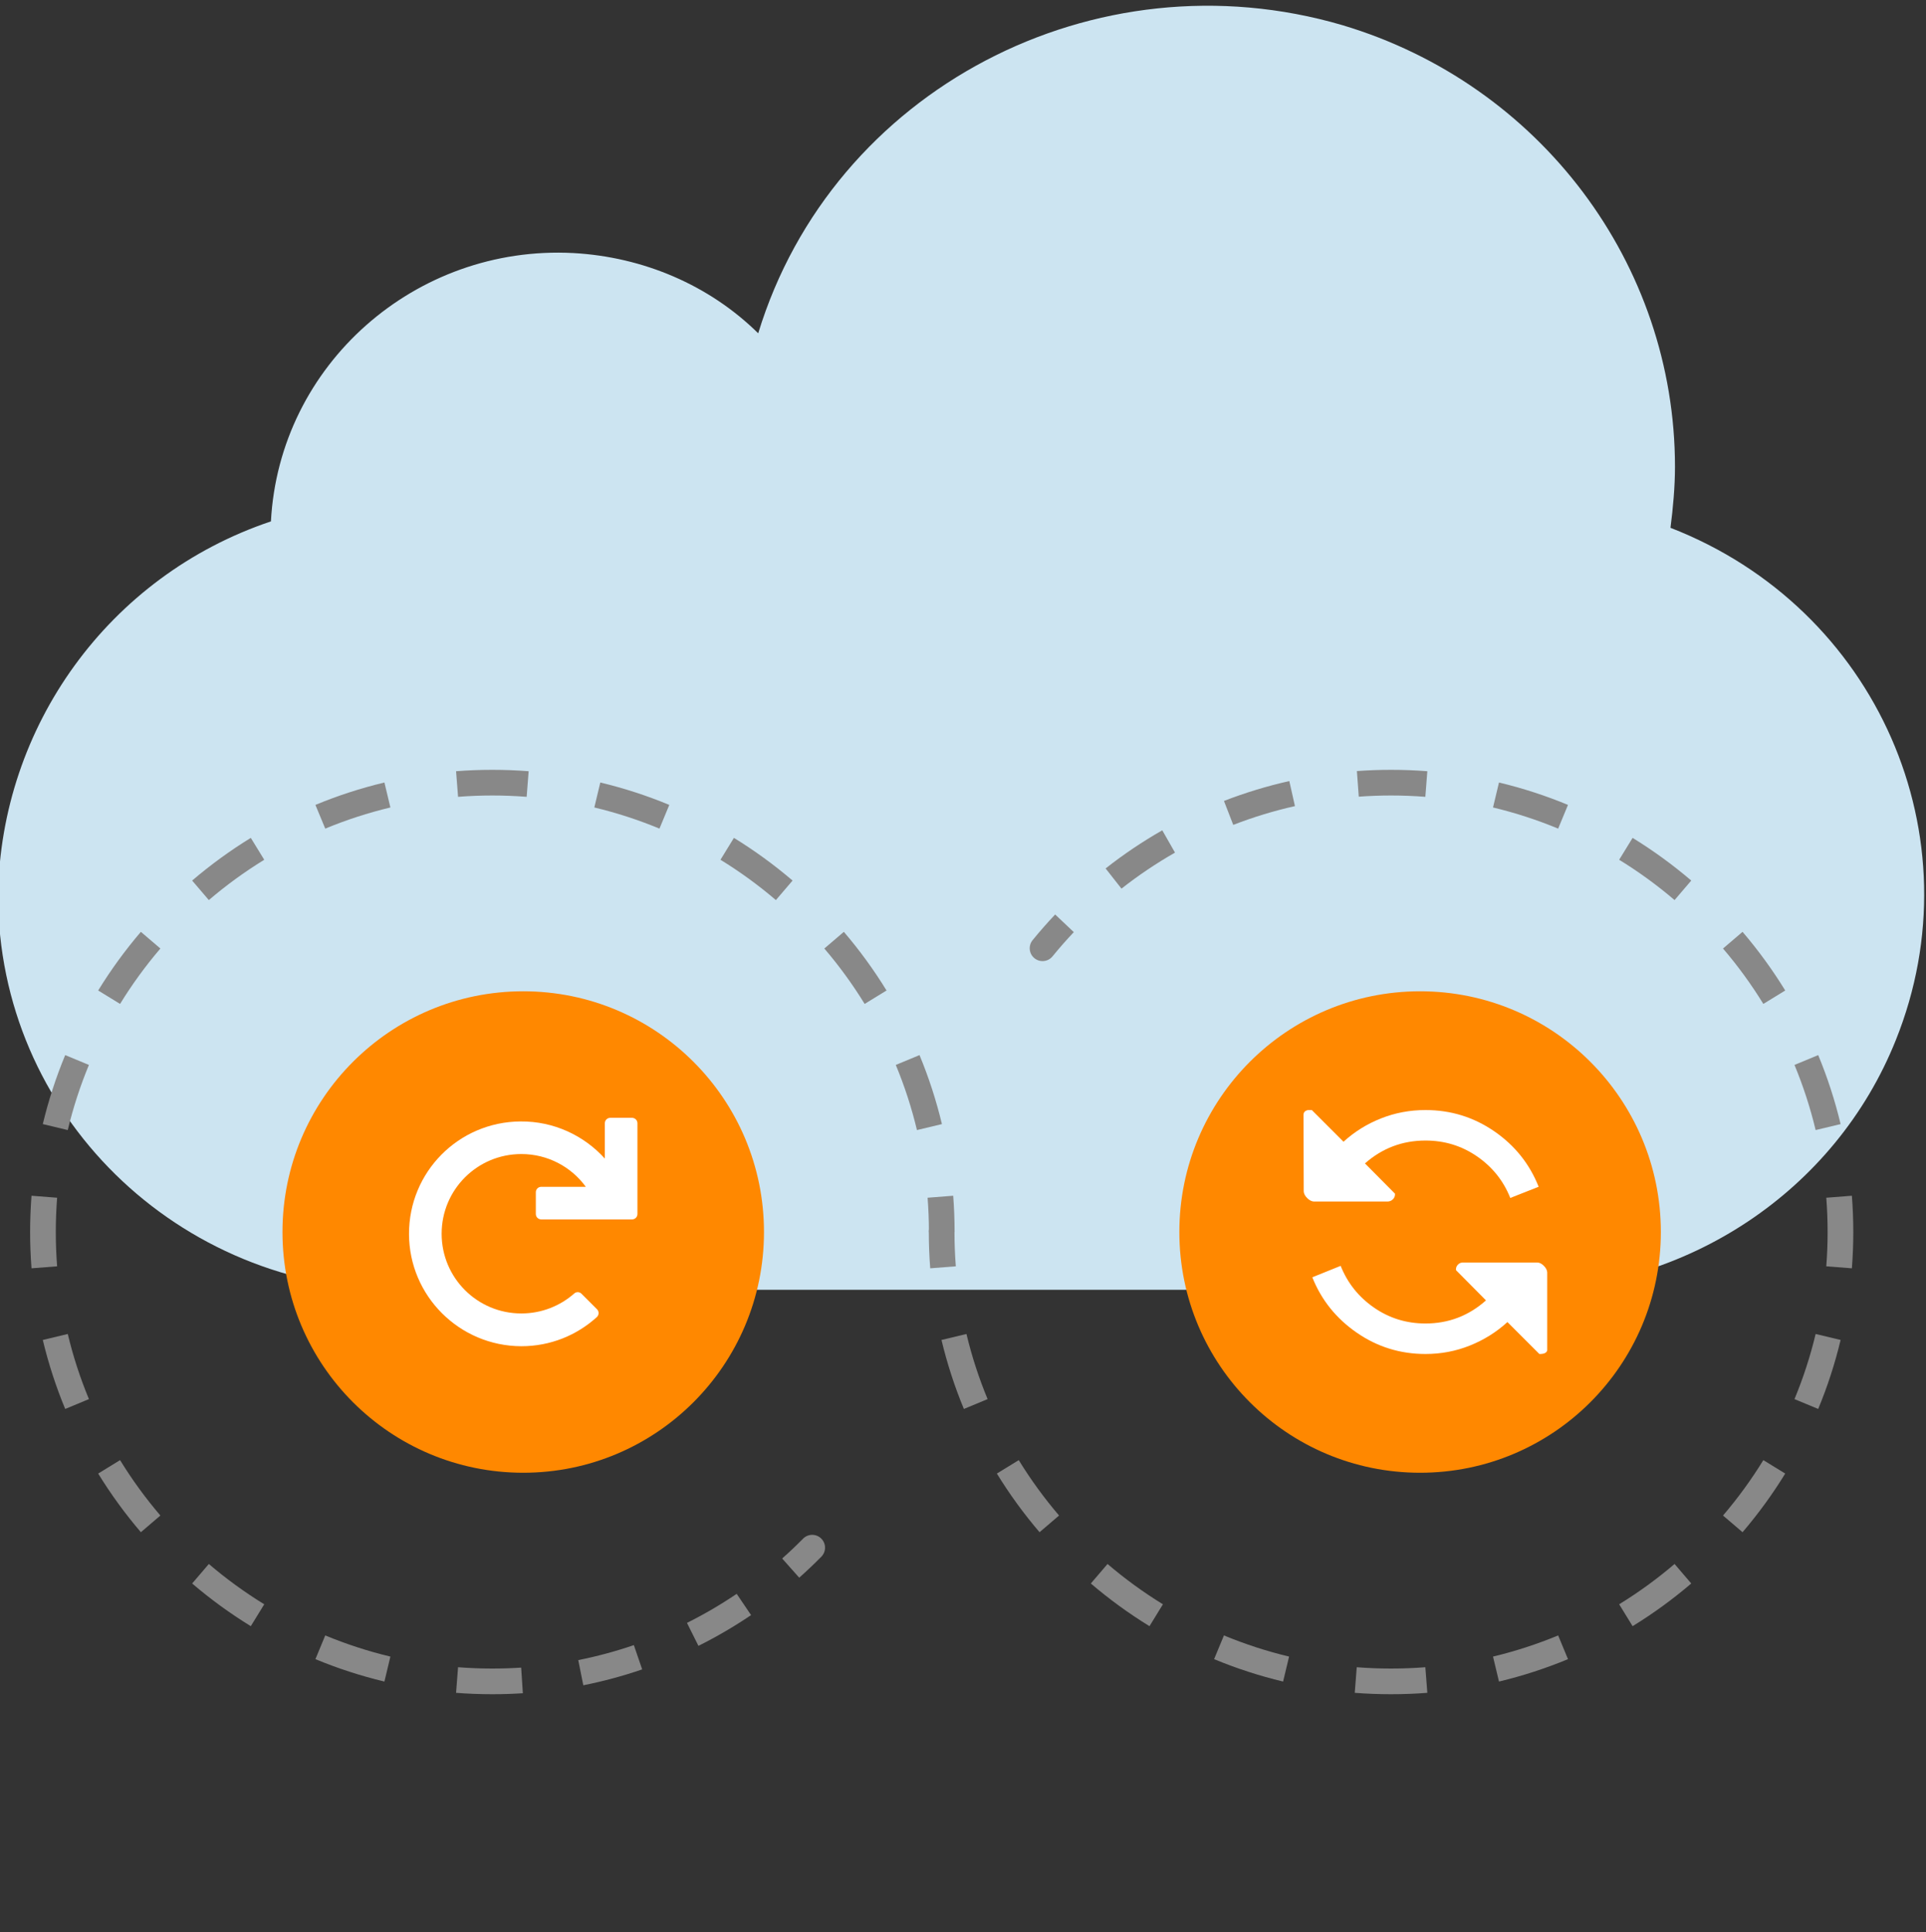 <svg width="300" height="301" viewBox="0 0 300 301" fill="none" xmlns="http://www.w3.org/2000/svg">
<rect x="0" y="0" width="300" height="301" fill="#333333" stroke="none"/>
<g clip-path="url(#clip0_3222_9412)">
<path d="M-0.3 139.42C-0.3 173.52 27.6 200.92 62.3 200.92H237C262.7 200.92 285.9 185.52 295.3 162.02C308 130.42 292.4 94.72 260.2 82.22C260.6 79.12 260.9 75.82 260.9 72.72C260.9 41.12 239.9 13.12 209.1 3.92C170.6 -7.38 129.7 13.92 118.1 51.92C110.5 44.42 100.2 40.02 89.3 39.42C64.7 38.12 43.5 56.82 42.2 81.22C16.9 89.72 0.1 113.22 -0.3 139.42Z" fill="#CCE4F1"/>
<path fill-rule="evenodd" clip-rule="evenodd" d="M211.354 120.114C213.111 119.986 214.885 119.92 216.674 119.92C218.576 119.92 220.461 119.994 222.326 120.139L222.016 124.127C220.254 123.99 218.472 123.92 216.674 123.92C214.982 123.92 213.305 123.982 211.646 124.103L211.354 120.114ZM190.648 124.769C193.932 123.495 197.332 122.455 200.828 121.67L201.705 125.573C198.404 126.314 195.194 127.296 192.094 128.498L190.648 124.769ZM233.487 121.895C237.189 122.78 240.78 123.952 244.235 125.385L242.703 129.08C239.441 127.727 236.051 126.621 232.557 125.785L233.487 121.895ZM172.213 135.284C174.997 133.096 177.946 131.108 181.039 129.343L183.022 132.817C180.101 134.484 177.315 136.362 174.685 138.429L172.213 135.284ZM254.3 130.522C257.521 132.501 260.575 134.726 263.435 137.17L260.836 140.211C258.134 137.901 255.249 135.8 252.206 133.931L254.3 130.522ZM160.842 146.455C161.964 145.079 163.136 143.745 164.355 142.456L167.261 145.204C166.109 146.422 165.002 147.683 163.942 148.983C163.244 149.839 161.984 149.967 161.128 149.269C160.272 148.571 160.144 147.311 160.842 146.455ZM271.424 145.159C273.869 148.019 276.093 151.073 278.072 154.295L274.663 156.388C272.795 153.345 270.693 150.46 268.383 147.758L271.424 145.159ZM283.21 164.359C284.642 167.814 285.814 171.405 286.7 175.107L282.809 176.038C281.973 172.543 280.867 169.153 279.515 165.891L283.21 164.359ZM288.455 186.268C288.6 188.133 288.674 190.018 288.674 191.92C288.674 193.822 288.6 195.707 288.455 197.573L284.467 197.263C284.604 195.501 284.674 193.719 284.674 191.92C284.674 190.122 284.604 188.34 284.467 186.578L288.455 186.268ZM146.674 189.92C147.778 189.92 148.674 190.816 148.674 191.92C148.674 193.719 148.744 195.501 148.881 197.263L144.893 197.573C144.748 195.707 144.674 193.822 144.674 191.92C144.674 190.816 145.569 189.92 146.674 189.92ZM150.138 219.482C148.705 216.027 147.534 212.436 146.648 208.734L150.538 207.803C151.374 211.298 152.48 214.688 153.833 217.949L150.138 219.482ZM286.7 208.734C285.814 212.436 284.642 216.027 283.21 219.482L279.515 217.949C280.867 214.688 281.973 211.298 282.809 207.803L286.7 208.734ZM161.924 238.682C159.479 235.822 157.254 232.768 155.276 229.546L158.684 227.453C160.553 230.496 162.655 233.381 164.964 236.083L161.924 238.682ZM278.072 229.546C276.093 232.768 273.869 235.822 271.424 238.682L268.383 236.083C270.693 233.381 272.795 230.496 274.663 227.453L278.072 229.546ZM179.048 253.319C175.826 251.34 172.772 249.115 169.912 246.67L172.512 243.63C175.213 245.94 178.098 248.041 181.141 249.91L179.048 253.319ZM263.435 246.67C260.575 249.115 257.521 251.34 254.3 253.319L252.206 249.91C255.249 248.041 258.134 245.94 260.836 243.63L263.435 246.67ZM199.86 261.946C196.158 261.061 192.568 259.889 189.113 258.456L190.645 254.761C193.907 256.114 197.296 257.22 200.791 258.056L199.86 261.946ZM244.235 258.456C240.78 259.889 237.189 261.061 233.487 261.946L232.557 258.056C236.051 257.22 239.441 256.114 242.703 254.761L244.235 258.456ZM216.674 263.92C214.772 263.92 212.887 263.847 211.021 263.702L211.331 259.714C213.094 259.851 214.875 259.92 216.674 259.92C218.472 259.92 220.254 259.851 222.016 259.714L222.326 263.702C220.461 263.847 218.576 263.92 216.674 263.92Z" fill="#888888"/>
<path d="M221.2 229.42C241.911 229.42 258.7 212.631 258.7 191.92C258.7 171.21 241.911 154.42 221.2 154.42C200.49 154.42 183.7 171.21 183.7 191.92C183.7 212.631 200.49 229.42 221.2 229.42Z" fill="#FF8800"/>
<path d="M81.5 229.42C102.211 229.42 119 212.631 119 191.92C119 171.21 102.211 154.42 81.5 154.42C60.789 154.42 44 171.21 44 191.92C44 212.631 60.789 229.42 81.5 229.42Z" fill="#FF8800"/>
<path d="M84.31 189.957C83.84 189.957 83.463 189.581 83.463 189.11V185.724C83.463 185.254 83.839 184.877 84.31 184.877H91.247C88.989 181.773 85.321 179.773 81.207 179.773C74.341 179.773 68.79 185.322 68.79 192.19C68.79 199.057 74.339 204.606 81.207 204.606C84.357 204.606 87.25 203.43 89.436 201.503C89.765 201.197 90.283 201.221 90.588 201.55L92.987 203.948C93.34 204.301 93.316 204.842 92.963 205.171C89.859 207.993 85.744 209.71 81.205 209.71C71.564 209.685 63.734 201.878 63.709 192.238C63.685 182.573 71.422 174.766 81.064 174.695C86.285 174.648 90.988 176.906 94.21 180.481V174.978C94.21 174.508 94.585 174.131 95.057 174.131H98.443C98.913 174.131 99.29 174.507 99.29 174.978V189.112C99.29 189.581 98.914 189.959 98.443 189.959L84.31 189.957Z" fill="white"/>
<g clip-path="url(#clip1_3222_9412)">
<path d="M239.775 210.92L234.802 205.947C233.095 207.506 231.147 208.725 228.958 209.603C226.769 210.481 224.462 210.92 222.037 210.92C218.103 210.92 214.535 209.813 211.331 207.599C208.127 205.385 205.82 202.509 204.41 198.971L208.825 197.19C209.889 199.861 211.615 202.026 214.002 203.684C216.389 205.341 219.068 206.17 222.037 206.17C225.624 206.17 228.766 204.97 231.462 202.57L226.787 197.857C226.762 197.511 226.867 197.22 227.102 196.986C227.337 196.751 227.627 196.646 227.974 196.67H239.441C239.787 196.67 240.127 196.837 240.462 197.171C240.796 197.504 240.975 197.845 241 198.192L241.037 210.067C241.061 210.66 240.641 210.945 239.775 210.92ZM222.037 177.67C218.449 177.67 215.308 178.858 212.611 181.233L217.287 185.947C217.311 186.293 217.206 186.583 216.971 186.818C216.736 187.053 216.446 187.17 216.1 187.17H204.633C204.286 187.146 203.946 186.966 203.612 186.632C203.277 186.298 203.098 185.957 203.073 185.611L203.037 173.736C203.012 173.142 203.433 172.858 204.298 172.882L209.271 177.855C210.979 176.296 212.927 175.084 215.116 174.219C217.304 173.353 219.611 172.92 222.037 172.92C225.97 172.92 229.539 174.021 232.743 176.223C235.946 178.424 238.253 181.306 239.664 184.869L235.248 186.613C234.184 183.941 232.458 181.783 230.071 180.138C227.684 178.493 225.006 177.67 222.037 177.67Z" fill="white"/>
</g>
<path fill-rule="evenodd" clip-rule="evenodd" d="M76.691 123.92C74.893 123.92 73.111 123.99 71.349 124.127L71.039 120.139C72.904 119.994 74.79 119.92 76.691 119.92C78.593 119.92 80.478 119.994 82.344 120.139L82.034 124.127C80.272 123.99 78.49 123.92 76.691 123.92ZM60.809 125.785C57.314 126.621 53.924 127.727 50.662 129.08L49.13 125.385C52.585 123.952 56.176 122.78 59.878 121.895L60.809 125.785ZM102.72 129.08C99.459 127.727 96.069 126.621 92.574 125.785L93.505 121.895C97.207 122.78 100.798 123.952 104.253 125.385L102.72 129.08ZM120.854 140.211C118.152 137.901 115.267 135.8 112.224 133.931L114.317 130.522C117.539 132.501 120.593 134.726 123.453 137.17L120.854 140.211ZM41.159 133.931C38.116 135.8 35.231 137.901 32.529 140.211L29.93 137.17C32.79 134.726 35.844 132.501 39.066 130.522L41.159 133.931ZM134.681 156.388C132.812 153.345 130.711 150.46 128.401 147.758L131.441 145.159C133.886 148.019 136.111 151.073 138.09 154.295L134.681 156.388ZM24.982 147.758C22.672 150.46 20.57 153.345 18.702 156.388L15.293 154.295C17.272 151.073 19.497 148.019 21.942 145.159L24.982 147.758ZM13.851 165.891C12.498 169.153 11.392 172.543 10.556 176.038L6.666 175.107C7.551 171.405 8.723 167.814 10.156 164.359L13.851 165.891ZM142.827 176.038C141.991 172.543 140.885 169.153 139.532 165.891L143.227 164.359C144.66 167.814 145.832 171.405 146.717 175.107L142.827 176.038ZM144.691 191.92C144.691 190.122 144.622 188.34 144.485 186.578L148.473 186.268C148.618 188.133 148.691 190.018 148.691 191.92H144.691ZM8.898 186.578C8.761 188.34 8.691 190.122 8.691 191.92C8.691 193.719 8.761 195.501 8.898 197.263L4.91 197.573C4.765 195.707 4.691 193.822 4.691 191.92C4.691 190.018 4.765 188.133 4.91 186.268L8.898 186.578ZM10.556 207.803C11.392 211.298 12.498 214.688 13.851 217.949L10.156 219.482C8.723 216.027 7.551 212.436 6.666 208.734L10.556 207.803ZM18.702 227.453C20.57 230.496 22.672 233.381 24.982 236.083L21.942 238.682C19.497 235.822 17.272 232.768 15.293 229.546L18.702 227.453ZM127.917 239.669C128.703 240.445 128.711 241.711 127.935 242.498C126.823 243.625 125.673 244.715 124.489 245.767L121.833 242.777C122.952 241.783 124.038 240.753 125.089 239.688C125.865 238.902 127.131 238.893 127.917 239.669ZM32.529 243.63C35.231 245.94 38.116 248.041 41.159 249.91L39.066 253.319C35.844 251.34 32.79 249.115 29.93 246.67L32.529 243.63ZM107.005 252.807C109.692 251.467 112.278 249.953 114.749 248.282L116.99 251.595C114.375 253.364 111.636 254.967 108.79 256.387L107.005 252.807ZM50.662 254.761C53.924 256.114 57.314 257.22 60.809 258.056L59.878 261.946C56.176 261.061 52.585 259.889 49.13 258.456L50.662 254.761ZM90.073 258.605C93.033 258.014 95.924 257.231 98.731 256.27L100.027 260.054C97.053 261.072 93.991 261.902 90.856 262.527L90.073 258.605ZM71.349 259.714C73.111 259.851 74.893 259.92 76.691 259.92C78.2 259.92 79.696 259.871 81.18 259.775L81.44 263.766C79.87 263.868 78.287 263.92 76.691 263.92C74.79 263.92 72.904 263.847 71.039 263.702L71.349 259.714Z" fill="#888888"/>
</g>
<defs>
<clipPath id="clip0_3222_9412">
<rect width="300" height="300" fill="white" transform="translate(0 0.894)"/>
</clipPath>
<clipPath id="clip1_3222_9412">
<rect width="38" height="38" fill="white" transform="translate(203 172.92)"/>
</clipPath>
</defs>
</svg>
